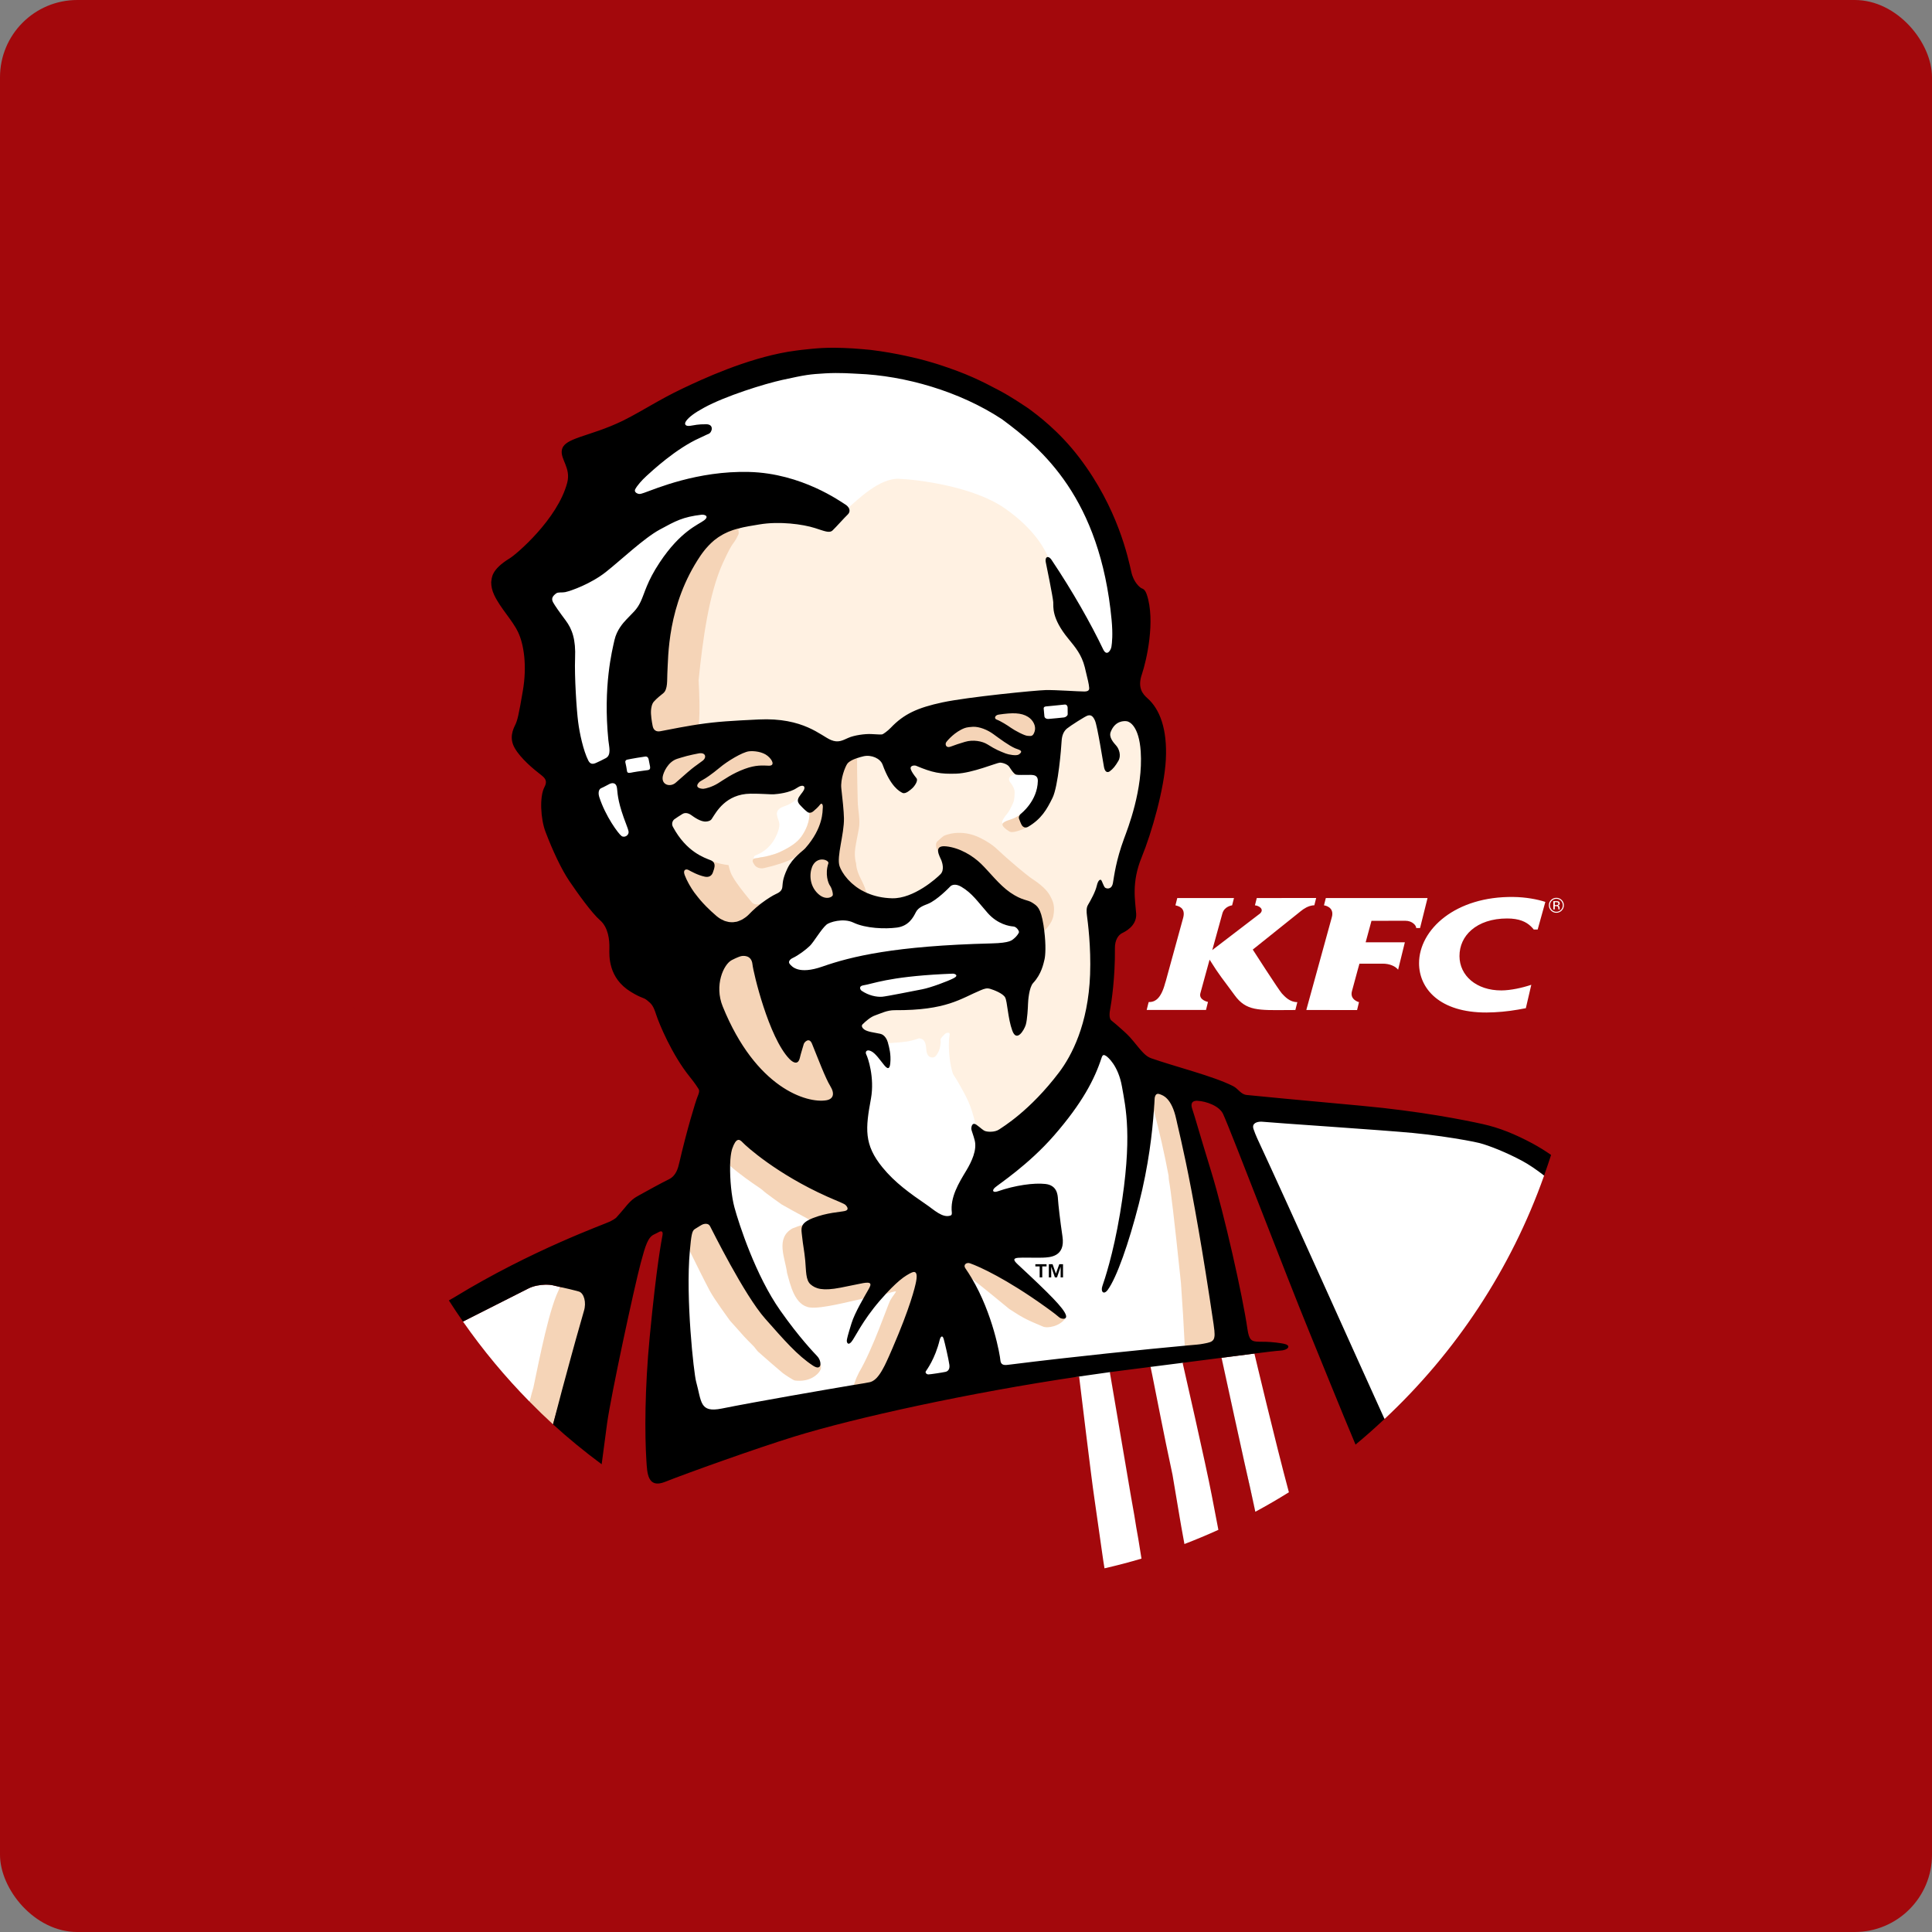 <svg width="100" height="100" viewBox="0 0 100 100" fill="none" xmlns="http://www.w3.org/2000/svg">
<rect x="0" y="0" width="100" height="100" fill="#808080" stroke="none"/>
<rect width="100" height="100" rx="4" fill="#A3080C"/>
<g clip-path="url(#clip0_11777_491)">
<path d="M50.001 18.525C49.238 18.525 47.75 18.605 47.689 18.608C47.977 18.685 25.425 30.256 25.425 30.134C25.418 30.173 25.407 30.206 25.387 30.232C20.916 35.7 18.262 42.648 18.262 50.263C18.262 56.539 20.091 62.385 23.235 67.311C23.256 67.299 31.241 75.033 31.143 75.79C36.417 79.691 42.937 82 50 82C52.467 82 54.863 81.709 57.169 81.177C57.127 80.929 57.089 80.68 57.055 80.43L56.638 77.504C56.513 76.704 55.857 71.264 55.857 71.264L55.855 71.248L56.553 70.98C56.553 70.98 57.47 71.018 57.447 71.021C57.447 71.021 58.377 76.492 58.539 77.441L58.714 78.446C58.781 78.85 58.838 79.252 58.922 79.668C58.98 80.013 59.032 80.345 59.083 80.674C59.836 80.448 60.577 80.198 61.304 79.92C61.194 79.298 61.073 78.657 61.063 78.562L60.688 76.336C60.194 74.04 59.878 72.337 59.647 71.204C59.614 71.041 59.552 70.752 59.552 70.752L60.268 70.465L61.213 70.539C61.213 70.539 62.419 75.814 62.72 77.409L63.063 79.185C63.71 78.892 64.35 78.583 64.972 78.249L64.773 77.338C64.752 77.249 64.729 77.143 64.702 77.025C64.297 75.244 63.222 70.28 63.222 70.28L64.084 69.941L64.927 70.06H64.93C64.93 70.06 66.012 74.636 66.714 77.24C67.92 76.492 69.075 75.671 70.163 74.772C70.163 74.772 80.214 59.728 80.286 59.777C81.228 56.774 81.738 53.578 81.738 50.263C81.738 32.735 67.528 18.525 50.001 18.525Z" fill="#A3080C"/>
<path d="M57.952 34.325C57.952 34.325 53.988 26.85 52.371 25.728C50.756 24.606 48.094 23.905 46.248 24.139C43.912 24.433 38.568 27.262 38.212 27.355C38.215 27.382 36.221 29.842 35.701 32.374C35.585 32.937 33.533 41.91 33.533 41.91L37.435 53.181L51.337 59.813L56.435 54.264C56.435 54.264 57.085 48.774 58.458 44.656C59.831 40.538 59.397 38.298 59.397 38.298L57.952 34.325Z" fill="#FFF1E2"/>
<path d="M40.925 41.587C40.704 41.713 40.541 41.742 40.439 41.797C40.337 41.852 40.176 41.972 40.216 42.186C40.258 42.401 40.317 42.471 40.338 42.636C40.357 42.8 40.278 43.098 40.088 43.436C39.9 43.774 39.599 44.019 39.429 44.118C39.261 44.218 39.158 44.245 39.063 44.295C39.041 44.305 39.022 44.357 39.002 44.461L39 44.463C39.014 44.452 39.029 44.444 39.044 44.438C39.081 44.422 39.157 44.42 39.224 44.407C39.29 44.395 39.338 44.38 39.362 44.377C39.388 44.374 39.54 44.352 39.566 44.346C39.591 44.342 40.052 44.245 40.338 44.114C40.622 43.981 41.121 43.741 41.407 43.395C41.617 43.142 41.87 42.682 41.895 42.225C41.9 42.13 41.899 42.072 41.899 42.072C41.899 42.072 41.9 42.072 41.9 42.07C41.904 42.07 41.906 42.069 41.91 42.069C41.865 42.068 41.822 42.053 41.788 42.024C41.711 41.965 41.649 41.92 41.415 41.67C41.264 41.508 41.274 41.39 41.356 41.254C41.354 41.257 41.35 41.26 41.348 41.263C41.279 41.328 41.143 41.462 40.925 41.587ZM52.581 40.093C52.581 40.093 52.452 40.104 52.408 40.124C52.373 40.138 52.306 40.163 52.261 40.224C52.215 40.286 52.205 40.394 52.3 40.51C52.396 40.625 52.529 40.841 52.518 41.026C52.511 41.107 52.523 41.373 52.437 41.564C52.341 41.781 52.229 41.995 52.153 42.091C52.108 42.148 51.904 42.374 51.874 42.534C51.866 42.568 51.874 42.605 51.89 42.64C51.89 42.64 51.893 42.638 51.893 42.641C51.892 42.642 51.893 42.644 51.892 42.646C51.895 42.633 51.902 42.62 51.911 42.61C51.961 42.552 52.065 42.495 52.246 42.439C52.486 42.363 52.656 42.273 52.789 42.172C52.773 42.19 52.768 42.212 52.758 42.233C52.772 42.2 52.788 42.167 52.817 42.142C52.888 42.08 53.829 41.449 53.853 40.429C53.862 40.047 53.365 39.996 53.159 39.989C53.005 39.983 52.715 40.124 52.593 40.094C52.591 40.093 52.588 40.09 52.583 40.089C52.585 40.089 52.585 40.09 52.585 40.09C52.585 40.092 52.581 40.092 52.581 40.093ZM42.564 47.13C42.564 47.13 46.303 48.286 48.091 46.209C49.879 44.132 52.967 47.311 53.166 48.25C53.365 49.189 48.524 51.79 47.061 51.844C45.598 51.898 39.801 51.122 39.801 50.526C39.801 49.93 42.564 47.13 42.564 47.13ZM57.907 32.275C57.312 25.97 54.411 22.81 52.326 21.276C50.135 19.832 44.922 18.56 42.465 18.675C39.566 18.811 32.871 21.973 32.612 22.206C32.366 22.431 27.876 29.939 28.431 31.28C28.987 32.621 29.773 38.955 30.03 39.464C30.108 39.616 31.388 43.742 32.233 43.59C33.085 43.437 33.879 39.674 33.841 39.382C33.732 38.551 32.225 34.808 32.342 34.28C32.46 33.754 36.487 27.448 36.776 27.227C36.979 27.072 43.887 26.213 43.927 26.28C43.926 26.278 43.926 26.276 43.923 26.274L43.922 26.273C44.405 25.852 45.525 24.742 46.526 24.782C47.525 24.823 50.384 25.181 51.999 26.304C53.616 27.426 54.115 28.524 54.252 28.832C54.252 28.832 54.249 28.833 54.248 28.833C54.303 28.841 56.552 33.955 57.211 33.973C57.651 33.985 57.979 33.033 57.907 32.275ZM55.108 36.467C54.869 36.495 54.212 36.555 54.14 36.564C54.011 36.581 54.015 36.654 54.023 36.708C54.029 36.765 54.05 36.981 54.057 37.074C54.065 37.166 54.162 37.22 54.261 37.212C54.36 37.205 54.988 37.148 55.081 37.134C55.173 37.119 55.263 37.041 55.262 36.968C55.26 36.893 55.261 36.697 55.26 36.618C55.258 36.538 55.199 36.457 55.108 36.467ZM29.005 66.619C29.13 66.646 29.263 66.676 29.391 66.706C29.105 66.639 28.793 66.571 28.614 66.527C28.525 66.505 28.386 66.492 28.225 66.495C27.956 66.501 27.625 66.554 27.357 66.689C27.018 66.857 24.866 67.948 23.964 68.404C24.994 69.881 26.148 71.269 27.412 72.552C27.491 72.227 28.901 70.747 29.1 69.879C29.372 68.69 28.695 67.121 29.005 66.619ZM64.927 70.061L63.226 70.28C63.226 70.28 64.45 75.929 64.777 77.338L64.974 78.249C65.566 77.93 66.145 77.594 66.713 77.24C66.01 74.636 64.928 70.061 64.928 70.061H64.927Z" fill="white"/>
<path d="M74.782 47.46C73.923 48.109 73.448 48.986 73.45 49.863C73.454 51.163 74.506 52.415 76.942 52.407C77.486 52.402 78.029 52.353 78.565 52.259C78.703 52.237 78.84 52.212 78.977 52.184L79.26 50.973C78.788 51.131 78.191 51.262 77.713 51.264C76.416 51.268 75.546 50.498 75.543 49.489C75.541 48.952 75.762 48.479 76.162 48.134C76.59 47.764 77.221 47.54 78.01 47.54C78.635 47.54 79 47.713 79.25 47.959C79.3 48.008 79.346 48.058 79.386 48.111H79.59L79.987 46.683C79.577 46.548 78.97 46.434 78.329 46.427C76.837 46.407 75.625 46.823 74.782 47.46ZM72.75 47.659C72.925 47.659 73.071 47.722 73.168 47.806C73.252 47.877 73.302 47.961 73.302 48.034H73.502L73.889 46.483H68.624L68.547 46.786L68.529 46.86C68.529 46.86 69.105 46.925 68.928 47.501L67.614 52.276L69.85 52.281H70.242L70.341 51.871C70.341 51.871 69.85 51.752 69.978 51.298C69.984 51.27 70.169 50.59 70.28 50.183C70.329 50.007 70.365 49.88 70.365 49.88L71.568 49.879C71.765 49.879 71.916 49.916 72.032 49.961C72.273 50.053 72.366 50.193 72.366 50.193L72.715 48.774H70.686L70.906 47.963L70.988 47.661L72.75 47.659ZM66.352 51.424C66.196 51.257 64.843 49.15 64.843 49.15L67.236 47.235L67.315 47.171C67.406 47.094 67.506 47.028 67.611 46.972C67.865 46.842 68.029 46.86 68.029 46.86L68.125 46.479L65.05 46.483L64.974 46.786L64.955 46.86C65.164 46.875 65.456 47.062 65.218 47.284C65.186 47.311 62.746 49.176 62.746 49.176L62.765 49.11L63.273 47.272C63.38 46.905 63.774 46.86 63.774 46.86L63.871 46.482L60.935 46.483L60.859 46.786L60.84 46.86C60.98 46.897 61.381 46.974 61.242 47.501C60.262 51.042 60.374 50.692 60.308 50.885C60.089 51.724 59.76 51.84 59.562 51.861C59.519 51.865 59.482 51.865 59.455 51.867L59.414 52.025L59.352 52.276H62.422L62.525 51.86C62.525 51.86 62.038 51.764 62.131 51.412C62.223 51.072 62.316 50.732 62.41 50.392C62.515 50.008 62.608 49.672 62.608 49.672C63.141 50.526 63.264 50.631 63.906 51.513C64.498 52.329 65.13 52.291 66.656 52.28C66.78 52.279 66.909 52.278 67.048 52.278L67.15 51.87C66.763 51.873 66.507 51.59 66.352 51.424ZM80.831 46.583C80.796 46.547 80.753 46.518 80.705 46.499C80.658 46.479 80.607 46.47 80.556 46.471C80.45 46.471 80.359 46.508 80.283 46.583C80.246 46.618 80.218 46.661 80.198 46.708C80.179 46.755 80.169 46.806 80.17 46.857C80.17 46.965 80.208 47.056 80.283 47.132C80.357 47.207 80.45 47.246 80.556 47.246C80.665 47.246 80.755 47.207 80.831 47.132C80.907 47.056 80.945 46.964 80.945 46.857C80.946 46.806 80.937 46.755 80.917 46.708C80.897 46.661 80.868 46.618 80.831 46.583ZM80.794 47.094C80.763 47.126 80.726 47.151 80.686 47.169C80.645 47.186 80.601 47.194 80.556 47.193C80.464 47.193 80.386 47.16 80.322 47.094C80.29 47.063 80.265 47.026 80.248 46.986C80.232 46.945 80.223 46.901 80.224 46.857C80.224 46.765 80.257 46.686 80.322 46.621C80.352 46.589 80.388 46.564 80.429 46.547C80.469 46.53 80.513 46.522 80.556 46.522C80.601 46.522 80.645 46.53 80.685 46.547C80.726 46.564 80.763 46.589 80.794 46.621C80.858 46.686 80.89 46.765 80.89 46.857C80.89 46.95 80.858 47.029 80.794 47.094Z" fill="white"/>
<path d="M80.732 46.765C80.732 46.712 80.709 46.676 80.667 46.657C80.629 46.647 80.59 46.642 80.55 46.643H80.401V47.069H80.475V46.901H80.534C80.575 46.901 80.602 46.906 80.619 46.915C80.645 46.931 80.659 46.963 80.658 47.013V47.045L80.661 47.06V47.065C80.661 47.065 80.661 47.067 80.663 47.069H80.732L80.731 47.063C80.727 47.06 80.727 47.053 80.725 47.041V46.978C80.725 46.957 80.717 46.933 80.702 46.911C80.688 46.889 80.661 46.875 80.629 46.87C80.651 46.868 80.672 46.861 80.69 46.85C80.704 46.84 80.715 46.828 80.722 46.813C80.73 46.798 80.733 46.782 80.732 46.765ZM80.614 46.84C80.592 46.847 80.568 46.849 80.545 46.848H80.476V46.695H80.539C80.581 46.694 80.612 46.699 80.632 46.71C80.65 46.72 80.66 46.742 80.66 46.773C80.66 46.788 80.656 46.802 80.648 46.814C80.639 46.826 80.628 46.835 80.614 46.84ZM76.519 58.527C72.473 57.299 64.165 57.588 64.165 57.588L70.956 73.59C70.956 73.59 71.585 73.275 71.664 73.447C75.348 70.003 78.208 65.696 79.924 60.845C79.788 60.741 80.565 59.756 76.519 58.527Z" fill="white"/>
<path d="M62.722 77.409C62.419 75.814 61.212 70.539 61.212 70.539C61.212 70.539 62.814 70.118 63.19 69.201C63.565 68.284 62.715 66.872 62.675 66.316C62.502 64.654 61.849 57.85 60.779 56.441C60.156 55.62 57.29 54.002 57.067 54.012C56.038 54.057 53.979 58.541 52.258 58.947C51.111 59.218 50.301 58.102 50.487 58.186C50.484 58.184 50.48 58.182 50.478 58.18C50.478 58.18 50.48 58.052 50.288 57.449C50.096 56.844 49.694 56.21 49.62 56.066C49.548 55.922 49.33 55.609 49.322 55.573C49.316 55.538 49.237 55.336 49.181 54.969C49.074 54.26 49.123 53.784 49.127 53.741C49.129 53.698 49.149 53.569 49.155 53.543C49.159 53.516 49.149 53.47 49.116 53.462C49.082 53.456 48.99 53.434 48.895 53.532C48.695 53.733 48.686 53.771 48.682 53.805C48.675 53.837 48.696 53.898 48.69 53.968C48.668 54.191 48.629 54.362 48.529 54.525C48.43 54.689 48.365 54.746 48.224 54.732C48.081 54.719 47.962 54.606 47.944 54.312C47.926 54.018 47.868 53.917 47.809 53.848C47.75 53.775 47.616 53.742 47.571 53.745C47.526 53.745 47.488 53.785 47.178 53.861C46.87 53.939 46.382 53.966 46.31 53.969C46.237 53.973 45.968 54 45.967 54.001C46.023 54.211 44.84 53.888 44.641 54.047C44.235 54.373 44.045 56.484 43.846 57.578L43.846 57.582L37.182 58.256L34.852 63.674C34.852 63.674 35.556 74.403 35.556 74.565C35.556 74.728 50.294 71.368 50.294 71.368L55.854 71.248C55.854 71.248 55.856 71.252 55.857 71.263C55.896 71.583 56.513 76.703 56.638 77.505L57.055 80.429C57.089 80.677 57.127 80.929 57.169 81.176C57.814 81.027 58.453 80.862 59.083 80.673C59.032 80.344 58.979 80.011 58.921 79.667C58.839 79.251 58.781 78.85 58.714 78.445L58.538 77.44C58.377 76.492 57.445 71.022 57.445 71.022L58.422 70.405L59.553 70.751C59.583 70.89 59.613 71.04 59.647 71.203C59.879 72.338 60.195 74.04 60.689 76.334L61.064 78.561C61.074 78.656 61.195 79.297 61.306 79.919C61.899 79.691 62.485 79.446 63.063 79.184L62.722 77.409Z" fill="white"/>
<path d="M51.676 36.764C50.448 36.944 48.66 37.947 48.741 38.678C48.791 39.131 51.352 39.201 52.507 39.283C53.661 39.365 53.851 38.256 53.789 37.653C53.727 37.05 52.968 36.574 51.676 36.764ZM60.057 56.455C59.448 56.391 59.731 57.38 59.724 57.48V57.482C60.018 58.597 60.273 59.722 60.486 60.856C60.489 60.959 60.496 61.05 60.509 61.124C60.597 61.581 60.777 63.061 61.125 66.402C61.205 67.516 61.276 68.676 61.322 69.653C61.354 69.651 63.407 69.77 63.407 69.77C63.407 69.77 63.325 66.898 62.689 63.295C62.052 59.692 61.097 56.563 60.057 56.455ZM54.522 47.406C54.615 46.898 54.509 46.647 54.342 46.35C54.178 46.053 53.862 45.776 53.453 45.508C53.058 45.244 52.163 44.456 52.077 44.381C51.992 44.308 51.575 43.913 51.478 43.835C51.377 43.758 51.183 43.596 50.755 43.379C49.718 42.856 48.885 43.247 48.852 43.265C48.821 43.283 48.667 43.407 48.519 43.547C48.374 43.685 48.483 43.951 48.539 44.048C48.539 44.048 54.04 48.081 54.051 48.175L54.056 48.178C54.056 48.178 54.446 47.822 54.522 47.406ZM52.246 42.439C52.065 42.495 51.961 42.553 51.91 42.61C51.9 42.622 51.897 42.634 51.892 42.646C51.888 42.656 51.888 42.666 51.888 42.675V42.697C51.89 42.707 51.894 42.715 51.896 42.724C51.901 42.734 51.906 42.744 51.912 42.754C51.916 42.761 51.92 42.768 51.925 42.775C51.933 42.788 51.945 42.799 51.956 42.812C51.961 42.818 51.966 42.823 51.972 42.829C51.991 42.848 52.011 42.866 52.031 42.883C52.051 42.9 52.071 42.915 52.09 42.932C52.095 42.934 52.096 42.936 52.101 42.939C52.125 42.956 52.149 42.972 52.173 42.989C52.174 42.99 52.175 42.99 52.176 42.991C52.203 43.008 52.229 43.025 52.254 43.041C52.281 43.057 52.32 43.066 52.366 43.067C52.419 43.068 52.471 43.063 52.523 43.053C52.716 43.014 52.963 42.917 53.172 42.817C53.172 42.818 53.17 42.817 53.167 42.818C53.155 42.822 52.773 42.191 52.788 42.172C52.656 42.273 52.487 42.364 52.246 42.439ZM44.859 46.212C44.874 46.218 44.887 46.227 44.903 46.233C44.901 46.231 44.9 46.23 44.899 46.228C44.82 46.147 44.814 46.129 44.787 46.018C44.757 45.903 44.682 45.762 44.651 45.682C44.617 45.602 44.465 45.329 44.407 45.153C44.349 44.976 44.323 44.868 44.311 44.69C44.266 44.557 44.232 44.291 44.252 44.05C44.27 43.837 44.317 43.592 44.452 42.903C44.543 42.45 44.4 41.929 44.395 41.447C44.391 41.074 44.354 40.16 44.364 39.239V39.236C44.3 39.258 36.107 37.5 36.165 37.492C36.166 37.492 36.168 37.49 36.17 37.49C36.235 36.812 36.196 35.9 36.159 35.208C36.371 33.129 36.691 30.723 37.425 29.119C37.993 27.885 37.917 28.291 38.197 27.71C38.213 27.679 38.233 27.642 38.237 27.599C38.24 27.57 38.216 27.407 38.211 27.355V27.353C38.194 27.358 36.198 26.799 33.713 32.501C32.673 34.89 34.057 40.864 34.057 40.864L36.22 41.582L37.629 40.816L40.961 40.132L42.322 40.796C42.322 40.796 41.903 42.071 41.9 42.071C41.9 42.072 41.899 42.072 41.899 42.072C41.899 42.072 41.9 42.131 41.893 42.225C41.869 42.683 41.616 43.143 41.405 43.397C41.121 43.741 40.622 43.982 40.338 44.114C40.052 44.245 39.591 44.343 39.564 44.347C39.54 44.353 39.386 44.374 39.362 44.378C39.337 44.38 39.29 44.395 39.224 44.408C39.156 44.42 39.081 44.422 39.044 44.438C39.027 44.443 39.012 44.452 38.999 44.464C38.978 44.481 38.964 44.505 38.96 44.531C38.956 44.551 38.956 44.571 38.959 44.591C38.973 44.658 39.046 44.753 39.055 44.77C39.086 44.828 39.263 44.996 39.552 44.931C39.849 44.865 40.143 44.784 40.432 44.688C40.689 44.604 41.028 44.457 41.08 44.412C41.133 44.368 41.274 44.261 41.296 44.248C41.296 44.247 41.297 44.247 41.297 44.247C41.326 44.221 41.354 44.196 41.382 44.172C41.393 44.162 41.405 44.149 41.417 44.14L41.425 44.134C41.469 44.67 40.826 46.282 40.826 46.282C40.826 46.282 39.325 46.816 39.42 46.745C39.42 46.745 39.419 46.745 39.419 46.746C39.297 46.806 39.117 46.871 38.936 46.729C38.936 46.729 38.759 46.522 38.543 46.249C38.404 46.075 38.27 45.897 38.141 45.716C38.067 45.613 37.998 45.506 37.936 45.396C37.843 45.237 37.805 45.135 37.789 45.071C37.787 45.066 37.784 45.061 37.784 45.057C37.744 44.951 37.711 44.779 37.711 44.779C37.44 44.745 37.155 44.684 36.892 44.588C36.894 44.589 36.894 44.591 36.896 44.593C36.918 44.613 35.038 45.023 35.038 45.023L36.983 52.947C36.983 52.947 40.614 58.654 42.889 57.553C43.228 57.388 43.819 56.232 43.576 55.837C43.326 55.432 39.476 49.046 39.476 49.046C39.476 49.046 44.807 46.189 44.859 46.212ZM52.238 67.751C52.949 68.223 53.197 68.334 53.974 68.659C54.221 68.775 54.874 68.643 55.153 68.225C55.148 68.227 55.143 68.233 55.139 68.236C55.137 68.237 55.137 68.237 55.135 68.237C55.117 68.248 51.264 65.225 50.761 65.046C50.583 64.983 49.599 65.344 49.725 65.526C49.839 65.689 50.315 66.185 50.326 66.204C50.997 66.727 51.842 67.424 52.238 67.751ZM44.045 62.175L37.602 58.486C37.602 58.486 37.79 60.314 37.789 60.343L37.791 60.345C38.261 60.765 38.997 61.269 39.113 61.348C39.156 61.377 39.456 61.575 39.52 61.646C39.599 61.732 40.394 62.297 40.455 62.34C40.513 62.379 41.371 62.853 41.891 63.13C41.91 63.119 41.529 63.431 41.535 63.421C41.352 63.433 41.22 63.517 41.018 63.582C40.115 64.089 40.651 65.145 40.736 65.88C40.909 66.5 41.127 67.576 41.93 67.676C42.542 67.749 43.942 67.367 44.682 67.215C44.787 67.03 45.86 66.963 45.847 66.978C46.036 66.921 46.29 66.832 46.367 66.846C46.413 66.854 46.2 67.082 46.075 67.313C45.951 67.547 45.181 69.821 44.464 71.033C44.223 71.529 44.337 71.324 44.19 71.685V71.686L45.644 72.018L47.991 66.058L44.045 62.175ZM36.736 66.809C36.986 67.273 37.707 68.246 37.742 68.301C37.777 68.356 37.932 68.523 38.115 68.727C38.299 68.931 38.456 69.109 38.5 69.161C38.544 69.212 38.888 69.568 38.976 69.65C39.065 69.731 39.167 69.897 39.242 69.966C39.496 70.194 40.432 71.008 40.522 71.075C40.613 71.144 41.059 71.443 41.14 71.454C41.944 71.556 42.338 71.116 42.42 70.985C42.502 70.858 42.518 70.803 42.467 70.612C42.466 70.625 39.363 68.294 37.304 63.81C37.224 63.636 36.51 62.772 35.855 63.295C35.316 63.725 35.706 64.756 35.706 64.756V64.762C35.91 65.184 36.522 66.413 36.736 66.809ZM30.644 67.251C30.851 66.474 29.129 66.647 29.005 66.619C28.468 67.488 27.899 70.439 27.608 71.821C27.558 71.977 27.491 72.227 27.411 72.55C27.805 72.952 28.21 73.344 28.625 73.724C28.925 72.558 30.589 67.457 30.644 67.251Z" fill="#F5D4B7"/>
<path d="M80.661 47.059C80.661 47.061 80.662 47.063 80.662 47.064C80.662 47.064 80.662 47.065 80.663 47.067C80.662 47.066 80.662 47.064 80.662 47.064C80.661 47.062 80.661 47.061 80.661 47.059Z" fill="#A3080C"/>
<path d="M76.748 58.182C75.788 57.97 73.514 57.513 70.448 57.232C67.385 56.953 64.877 56.714 64.532 56.676C64.217 56.645 64.103 56.356 63.816 56.212C62.778 55.691 60.815 55.208 59.585 54.775C59.281 54.669 59.081 54.4 58.66 53.888C58.405 53.576 58.232 53.434 58.014 53.237C57.854 53.093 57.69 52.953 57.522 52.818C57.447 52.757 57.395 52.585 57.46 52.249C57.524 51.912 57.725 50.599 57.708 49.07C57.704 48.659 57.885 48.396 58.077 48.3C58.181 48.248 58.853 47.949 58.808 47.287C58.761 46.618 58.554 45.684 59.093 44.37C59.614 43.096 60.264 40.823 60.343 39.323C60.427 37.73 60.026 36.703 59.398 36.146C59.153 35.931 58.864 35.606 59.1 34.913C59.352 34.167 59.81 32.129 59.36 30.781C59.259 30.482 59.145 30.48 59.076 30.443C59.007 30.408 58.681 30.158 58.558 29.608C58.393 28.883 57.863 26.305 55.864 23.685C54.805 22.294 53.674 21.467 53.222 21.134C52.913 20.932 52.369 20.554 51.719 20.208C50.789 19.716 50.051 19.341 48.566 18.861C48.275 18.77 47.982 18.685 47.688 18.607H47.683C47.683 18.607 46.418 18.269 45.05 18.109C44.816 18.087 44.497 18.058 44.134 18.033C42.725 17.951 42.211 18.037 41.479 18.111C41.401 18.118 41.321 18.13 41.242 18.141C41.096 18.16 40.945 18.183 40.787 18.208C38.611 18.58 36.398 19.601 35.321 20.114C34.713 20.403 34.175 20.703 33.681 20.985C33.667 20.994 33.649 21.004 33.64 21.009C33.468 21.111 33.294 21.21 33.119 21.305C32.814 21.477 32.523 21.637 32.242 21.775C31.37 22.199 30.604 22.416 30.043 22.61C29.941 22.648 29.856 22.681 29.79 22.703C29.386 22.861 29.129 23.023 29.081 23.291C28.995 23.773 29.561 24.219 29.359 24.986C28.861 26.874 26.731 28.685 26.39 28.894C25.4 29.498 25.462 29.918 25.424 30.133C25.424 30.333 25.465 30.555 25.578 30.795C25.908 31.493 26.518 32.092 26.817 32.723C27.116 33.355 27.286 34.462 27.062 35.757C26.849 37.008 26.782 37.286 26.671 37.515C26.56 37.746 26.337 38.193 26.645 38.725C26.953 39.259 27.604 39.804 28.013 40.117C28.23 40.285 28.342 40.437 28.181 40.739C27.916 41.234 27.984 42.401 28.235 43.054C28.614 44.05 29.06 44.999 29.473 45.609C29.887 46.219 30.625 47.256 31.059 47.632C31.491 48.01 31.551 48.664 31.542 49.071C31.533 49.475 31.476 50.621 32.654 51.338C33.235 51.695 33.287 51.605 33.499 51.78C33.712 51.952 33.812 52.041 33.959 52.505C34.107 52.967 34.776 54.588 35.698 55.73C35.967 56.061 36.116 56.296 36.148 56.35C36.181 56.404 36.231 56.465 36.114 56.738C35.998 57.011 35.533 58.567 35.162 60.175C35.094 60.47 34.994 60.857 34.624 61.039C34.254 61.218 33.426 61.675 33.125 61.842C32.822 62.009 32.672 62.099 32.323 62.533C32.168 62.726 32.055 62.839 31.957 62.956C31.901 63.025 31.876 63.068 31.581 63.222C31.326 63.354 27.537 64.688 23.519 67.146C23.425 67.202 23.33 67.257 23.234 67.31C23.47 67.68 23.713 68.044 23.964 68.403C24.866 67.947 27.018 66.856 27.356 66.688C27.623 66.553 27.955 66.501 28.224 66.494C28.385 66.491 28.524 66.505 28.612 66.526C28.793 66.571 29.103 66.639 29.391 66.705C29.418 66.711 29.445 66.717 29.472 66.723C29.49 66.727 29.507 66.731 29.526 66.737C29.645 66.766 29.755 66.792 29.844 66.816C29.849 66.818 29.853 66.818 29.858 66.82C29.901 66.832 29.94 66.843 29.97 66.852C30.226 66.936 30.362 67.416 30.224 67.853C30.081 68.344 29.942 68.836 29.805 69.329C29.732 69.592 29.652 69.882 29.568 70.189C29.244 71.365 28.929 72.543 28.624 73.724C29.426 74.455 30.268 75.143 31.142 75.79C31.24 75.032 31.343 74.244 31.423 73.671C31.632 72.174 32.827 66.631 33.164 65.371C33.41 64.454 33.538 64.036 33.86 63.892C33.957 63.85 34.067 63.785 34.131 63.754C34.195 63.724 34.334 63.691 34.291 63.934C34.242 64.222 33.993 65.398 33.627 69.215C33.373 71.863 33.367 74.208 33.458 75.618C33.498 76.219 33.508 77.068 34.427 76.699C35.5 76.27 39.16 74.958 41.116 74.356C44.264 73.385 50.166 72.087 55.853 71.248L57.444 71.022C57.444 71.022 58.375 76.493 58.535 77.441L58.712 78.445L58.537 77.441C58.375 76.493 57.445 71.022 57.445 71.022C57.668 70.991 57.892 70.963 58.113 70.935C58.622 70.87 59.101 70.81 59.55 70.751L61.212 70.539C61.989 70.439 62.656 70.354 63.221 70.28C63.221 70.28 64.295 75.244 64.698 77.027C64.727 77.144 64.751 77.25 64.771 77.338L64.97 78.249H64.973L64.775 77.338C64.447 75.928 63.224 70.281 63.224 70.281L64.925 70.061C65.428 69.997 66.069 69.917 66.26 69.908C66.66 69.891 66.834 69.665 66.529 69.573C66.309 69.509 65.8 69.458 65.542 69.452L65.159 69.447C64.765 69.44 64.653 69.362 64.566 68.782C64.321 67.08 63.373 62.862 62.692 60.639C62.033 58.493 61.871 57.875 61.712 57.403C61.573 56.996 61.842 56.971 61.971 56.977C62.451 57 63.116 57.249 63.307 57.66C63.729 58.575 66.616 66.135 67.775 68.954C68.506 70.73 69.358 72.868 70.162 74.772C70.678 74.348 71.175 73.902 71.662 73.446C70.164 70.154 66.831 62.696 65.073 58.921C65.001 58.762 64.937 58.6 64.881 58.436C64.868 58.398 64.86 58.359 64.86 58.32C64.862 58.079 65.18 58.046 65.338 58.061C65.958 58.123 71.595 58.495 73.135 58.642C74.15 58.738 75.163 58.893 75.84 59.014C75.997 59.043 76.135 59.069 76.252 59.092C76.36 59.112 76.468 59.136 76.575 59.163C77.077 59.294 77.963 59.644 78.783 60.084C79.122 60.265 79.508 60.528 79.922 60.846C80.048 60.492 80.169 60.136 80.284 59.779C79.977 59.565 79.659 59.369 79.331 59.19C78.395 58.691 77.605 58.373 76.748 58.182ZM30.848 39.489C30.695 39.555 30.556 39.572 30.45 39.364C30.193 38.855 29.998 37.95 29.924 37.362C29.847 36.775 29.729 35.021 29.766 34.063C29.807 33.104 29.62 32.568 29.277 32.11C28.934 31.652 28.713 31.334 28.629 31.179C28.523 30.987 28.594 30.855 28.796 30.708C28.895 30.64 29.096 30.681 29.251 30.649C29.558 30.587 30.585 30.215 31.349 29.615C32.112 29.015 33.328 27.855 34.153 27.409C34.976 26.962 35.341 26.759 36.303 26.643C36.474 26.623 36.73 26.715 36.441 26.935C36.152 27.155 35.226 27.483 34.145 29.113C33.482 30.111 33.374 30.687 33.164 31.134C32.953 31.582 32.751 31.708 32.417 32.07C32.255 32.243 31.923 32.606 31.804 33.133C31.688 33.659 31.208 35.516 31.49 38.323C31.523 38.65 31.658 39.085 31.351 39.243C31.162 39.341 31 39.424 30.848 39.489ZM32.171 43.272C32.008 43.156 31.341 42.253 31.016 41.249C30.98 41.143 30.941 40.873 31.117 40.796C31.261 40.735 31.452 40.624 31.552 40.576C31.653 40.526 31.904 40.46 31.939 40.822C31.974 41.185 32.005 41.613 32.419 42.684C32.494 42.875 32.509 42.935 32.529 43.012C32.582 43.234 32.322 43.379 32.171 43.272ZM33.53 39.861C33.486 39.869 33.028 39.924 32.781 39.97C32.628 39.998 32.47 40.056 32.453 39.908C32.432 39.757 32.403 39.607 32.368 39.459C32.355 39.397 32.385 39.338 32.459 39.32C32.641 39.278 33.344 39.16 33.411 39.157C33.479 39.156 33.548 39.179 33.577 39.319C33.604 39.461 33.638 39.611 33.646 39.672C33.654 39.735 33.672 39.84 33.53 39.861ZM33.78 37.569C33.737 37.355 33.678 36.988 33.697 36.76C33.704 36.67 33.731 36.443 33.84 36.32C33.994 36.145 34.199 35.986 34.332 35.879C34.574 35.681 34.523 35.169 34.541 34.875C34.594 34.021 34.519 31.325 36.268 28.746C36.336 28.648 36.404 28.558 36.472 28.472C36.492 28.447 36.513 28.423 36.533 28.398C36.584 28.339 36.634 28.282 36.686 28.229C36.766 28.145 36.85 28.065 36.939 27.99C36.948 27.983 36.956 27.974 36.964 27.967C37.035 27.91 37.106 27.858 37.177 27.809C37.203 27.792 37.228 27.776 37.254 27.761C37.302 27.729 37.352 27.7 37.401 27.672C37.429 27.657 37.456 27.641 37.485 27.627C37.539 27.599 37.594 27.573 37.649 27.549C37.67 27.54 37.69 27.53 37.711 27.521C37.781 27.491 37.854 27.465 37.926 27.44C37.957 27.429 37.987 27.42 38.018 27.411C38.066 27.396 38.115 27.381 38.163 27.368C38.179 27.363 38.195 27.358 38.211 27.354V27.355C38.568 27.261 38.933 27.207 39.302 27.145C40.343 26.968 41.557 27.133 42.181 27.332C42.678 27.489 42.929 27.61 43.095 27.453C43.262 27.297 43.697 26.804 43.881 26.629C43.906 26.605 43.926 26.578 43.94 26.551C43.946 26.542 43.949 26.532 43.953 26.523C43.959 26.506 43.965 26.487 43.968 26.469C43.969 26.459 43.971 26.448 43.971 26.437C43.971 26.419 43.969 26.402 43.966 26.383C43.964 26.374 43.964 26.364 43.96 26.355C43.953 26.328 43.941 26.303 43.926 26.281C43.886 26.213 43.822 26.153 43.742 26.105C43.539 25.986 41.507 24.495 38.767 24.428C36.09 24.361 33.917 25.308 33.34 25.507C33.224 25.546 33.164 25.567 33.095 25.567C33.028 25.569 32.794 25.49 32.88 25.321C32.975 25.14 33.213 24.863 33.46 24.638C33.719 24.404 34.986 23.212 36.237 22.66C36.468 22.558 36.525 22.516 36.673 22.459C36.862 22.387 36.974 21.96 36.556 21.959C36.127 21.956 35.956 22.004 35.73 22.039C35.503 22.077 35.378 21.975 35.521 21.781C35.663 21.587 35.943 21.372 36.448 21.098C37.544 20.5 39.55 19.871 40.498 19.663C41.734 19.393 41.885 19.375 42.706 19.325C43.473 19.28 44.087 19.335 44.378 19.346C46.836 19.44 49.667 20.253 51.859 21.697C53.943 23.23 56.943 25.785 57.537 32.091C57.608 32.848 57.558 33.277 57.529 33.466C57.503 33.656 57.288 34.004 57.099 33.608C56.478 32.305 55.516 30.6 54.431 28.983C54.367 28.887 54.302 28.841 54.248 28.834C54.228 28.83 54.207 28.832 54.188 28.841C54.184 28.844 54.18 28.849 54.175 28.852C54.163 28.861 54.153 28.872 54.146 28.884C54.141 28.894 54.136 28.904 54.133 28.914C54.129 28.928 54.125 28.943 54.123 28.958C54.121 28.971 54.119 28.984 54.119 28.998C54.119 29.03 54.121 29.066 54.13 29.104C54.157 29.219 54.503 30.929 54.516 31.167C54.531 31.404 54.414 31.988 55.3 33.063C55.662 33.505 55.983 33.882 56.148 34.533C56.31 35.182 56.366 35.46 56.367 35.529C56.369 35.597 56.447 35.79 56.134 35.792C55.822 35.793 54.633 35.706 54.124 35.718C53.615 35.73 50.1 36.075 48.792 36.353C47.484 36.631 46.78 36.961 46.109 37.666C45.947 37.836 45.721 37.994 45.67 38.009C45.621 38.022 45.45 38.019 45.117 37.996C44.785 37.974 44.209 38.056 43.907 38.192C43.603 38.328 43.386 38.455 43.019 38.306C42.495 38.094 41.597 37.126 39.264 37.24C37.859 37.309 37.14 37.347 36.165 37.491C36.108 37.5 36.05 37.509 35.991 37.518C35.954 37.524 35.916 37.53 35.878 37.536C35.857 37.539 35.836 37.542 35.814 37.546C35.417 37.611 34.969 37.694 34.416 37.803C34.339 37.817 34.264 37.833 34.184 37.847C33.969 37.891 33.82 37.794 33.78 37.569ZM55.264 36.967C55.264 37.041 55.173 37.118 55.08 37.134C54.989 37.148 54.361 37.206 54.261 37.213C54.163 37.22 54.066 37.166 54.058 37.073C54.05 36.982 54.029 36.765 54.024 36.708C54.014 36.655 54.011 36.58 54.139 36.564C54.214 36.555 54.868 36.496 55.11 36.467C55.2 36.457 55.259 36.538 55.261 36.617C55.261 36.697 55.261 36.893 55.264 36.967ZM52.327 37.672C52.133 37.535 51.792 37.32 51.585 37.245C51.443 37.193 51.492 37.015 51.696 36.987C52.403 36.883 52.856 36.883 53.208 37.103C53.465 37.263 53.636 37.572 53.557 37.844C53.465 38.157 53.342 38.09 53.189 38.087C53.035 38.084 52.519 37.809 52.327 37.672ZM52.736 39.051C52.612 39.135 52.205 39.06 52.057 39.002C51.754 38.883 51.539 38.801 51.117 38.533C50.842 38.359 50.363 38.272 49.944 38.399C49.668 38.482 49.446 38.552 49.203 38.646C48.959 38.739 48.909 38.517 48.973 38.422C49.036 38.328 49.421 37.876 49.933 37.684C50.04 37.643 50.259 37.621 50.367 37.618C50.696 37.609 51.105 37.77 51.414 37.996C51.726 38.223 52.222 38.594 52.548 38.733C52.7 38.799 53.031 38.847 52.736 39.051ZM42.568 50.029C41.335 50.461 40.989 50.028 40.879 49.899C40.77 49.77 40.904 49.645 41.035 49.584C41.329 49.447 41.721 49.15 41.92 48.956C42.119 48.763 42.506 48.09 42.786 47.853C42.919 47.74 43.635 47.497 44.174 47.754C44.815 48.059 45.813 48.091 46.425 48.011C47.038 47.929 47.271 47.481 47.404 47.217C47.536 46.95 47.861 46.853 48.032 46.783C48.502 46.59 49.124 45.946 49.188 45.88C49.252 45.812 49.446 45.717 49.754 45.897C50.316 46.227 50.601 46.664 51.122 47.256C51.644 47.848 52.26 47.941 52.441 47.953C52.622 47.964 52.735 48.173 52.743 48.231C52.753 48.289 52.602 48.489 52.49 48.574C52.377 48.658 52.315 48.807 51.316 48.831C46.308 48.955 44.055 49.509 42.568 50.029ZM49.361 50.632C49.064 50.786 48.18 51.119 47.74 51.204C47.299 51.288 45.898 51.572 45.662 51.591C45.367 51.614 44.955 51.526 44.597 51.281C44.525 51.231 44.427 51.039 44.688 51C45.173 50.928 45.955 50.565 48.801 50.419C49.107 50.404 49.251 50.397 49.324 50.396C49.397 50.394 49.66 50.478 49.361 50.632ZM42.767 56.951C41.773 57.115 39.127 56.339 37.407 52.093C36.963 51.001 37.45 49.914 37.877 49.694C38.13 49.566 38.267 49.514 38.353 49.492C38.447 49.468 38.897 49.41 38.948 49.916C38.989 50.326 39.784 53.691 40.854 54.804C41.118 55.08 41.326 55.063 41.394 54.778C41.453 54.517 41.568 54.173 41.602 54.042C41.625 53.947 41.883 53.662 42.03 54.026C42.344 54.798 42.724 55.808 42.974 56.213C43.218 56.608 43.139 56.889 42.767 56.951ZM42.964 45.849C43.057 45.979 43.115 46.215 43.108 46.319C43.098 46.439 42.688 46.657 42.261 46.178C41.834 45.698 41.917 45.034 42.094 44.752C42.376 44.303 42.929 44.527 42.876 44.687C42.691 45.242 42.868 45.719 42.964 45.849ZM39.792 39.632C39.472 39.622 39.129 39.583 38.546 39.798C37.894 40.039 37.474 40.354 37.171 40.54C36.859 40.734 36.529 40.818 36.418 40.826C36.309 40.835 35.908 40.783 36.184 40.493C36.257 40.413 36.433 40.354 36.7 40.159C36.89 40.019 37.032 39.919 37.249 39.736C37.635 39.407 38.423 38.93 38.767 38.888C39.019 38.858 39.465 38.906 39.73 39.123C40.005 39.349 40.111 39.642 39.792 39.632ZM34.302 40.198C34.336 39.989 34.564 39.438 35.046 39.278C35.111 39.259 35.35 39.181 35.551 39.129C35.756 39.078 35.963 39.032 36.171 38.994C36.52 38.933 36.593 39.198 36.374 39.371C36.23 39.485 36.001 39.634 35.798 39.799C35.489 40.051 35.193 40.331 34.964 40.522C34.685 40.754 34.233 40.627 34.302 40.198ZM35.938 46.197C35.937 46.197 35.936 46.196 35.936 46.195L35.931 46.188C35.844 46.065 35.763 45.939 35.689 45.809C35.673 45.781 35.657 45.751 35.641 45.723C35.566 45.584 35.495 45.443 35.44 45.295C35.332 45.008 35.513 44.966 35.633 45.029C35.754 45.093 36.106 45.298 36.482 45.377C36.711 45.425 36.848 45.315 36.902 45.149C36.91 45.124 36.92 45.094 36.931 45.061C36.938 45.046 36.943 45.031 36.948 45.014C36.951 45.005 36.954 44.995 36.957 44.984C36.962 44.966 36.967 44.949 36.97 44.93C36.974 44.921 36.975 44.911 36.976 44.901C36.981 44.882 36.983 44.863 36.985 44.844C36.986 44.834 36.986 44.825 36.987 44.815C36.987 44.796 36.985 44.777 36.983 44.757C36.982 44.749 36.981 44.74 36.979 44.732C36.974 44.711 36.966 44.691 36.957 44.672C36.953 44.666 36.951 44.66 36.948 44.655C36.934 44.631 36.916 44.61 36.896 44.592C36.864 44.564 36.828 44.542 36.788 44.527C36.461 44.395 35.532 44.102 34.835 42.806C34.797 42.743 34.783 42.669 34.795 42.597C34.806 42.525 34.842 42.459 34.897 42.411C34.965 42.357 35.208 42.202 35.324 42.131C35.442 42.059 35.601 42.067 35.767 42.181C35.926 42.295 36.272 42.547 36.55 42.523C36.808 42.498 36.833 42.392 36.879 42.325C37.061 42.06 37.554 41.096 38.845 41.081C39.378 41.074 39.877 41.123 40.055 41.112C40.232 41.1 40.862 41.044 41.233 40.791C41.598 40.54 41.754 40.721 41.543 40.995C41.512 41.036 41.483 41.073 41.456 41.109C41.446 41.122 41.438 41.133 41.429 41.146C41.402 41.181 41.377 41.217 41.354 41.255C41.273 41.391 41.263 41.509 41.413 41.67C41.649 41.921 41.71 41.966 41.787 42.025C41.821 42.053 41.864 42.068 41.909 42.069C41.928 42.069 41.95 42.065 41.972 42.059C41.981 42.056 41.99 42.056 42 42.052C42.038 42.035 42.074 42.013 42.105 41.986C42.24 41.867 42.33 41.796 42.448 41.644C42.535 41.532 42.609 41.645 42.587 41.821C42.57 41.957 42.631 42.834 41.676 43.911C41.645 43.947 41.572 44.007 41.482 44.084C41.46 44.102 41.438 44.12 41.416 44.139C41.405 44.15 41.393 44.161 41.381 44.171C41.351 44.197 41.322 44.225 41.291 44.254C41.266 44.276 41.241 44.303 41.216 44.328C41.191 44.353 41.166 44.377 41.14 44.405C41.125 44.421 41.109 44.441 41.093 44.459C41.061 44.496 41.028 44.532 40.996 44.572C40.986 44.586 40.977 44.6 40.968 44.613C40.931 44.659 40.897 44.708 40.864 44.758C40.823 44.823 40.786 44.891 40.753 44.961C40.487 45.528 40.522 45.715 40.493 45.922C40.467 46.127 40.308 46.208 40.129 46.291C40.021 46.34 39.735 46.506 39.418 46.746L39.42 46.744C39.325 46.816 39.228 46.895 39.132 46.977C39.114 46.993 39.096 47.009 39.079 47.026C38.983 47.11 38.889 47.199 38.801 47.292C38.746 47.351 38.687 47.405 38.624 47.455C38.603 47.471 38.584 47.484 38.564 47.498C38.523 47.529 38.48 47.557 38.435 47.583C38.413 47.596 38.39 47.608 38.366 47.618C38.323 47.64 38.28 47.658 38.235 47.673C38.212 47.681 38.189 47.691 38.166 47.697C38.154 47.7 38.143 47.705 38.133 47.708C38.105 47.714 38.077 47.715 38.05 47.719C38.016 47.725 37.982 47.732 37.947 47.734C37.909 47.736 37.87 47.734 37.83 47.732C37.797 47.728 37.763 47.728 37.73 47.724C37.69 47.718 37.65 47.706 37.61 47.695C37.577 47.686 37.543 47.679 37.509 47.667C37.472 47.653 37.434 47.632 37.397 47.613C37.36 47.596 37.326 47.582 37.291 47.56C37.287 47.557 37.284 47.556 37.281 47.555C37.213 47.512 37.148 47.465 37.087 47.414C36.898 47.252 36.715 47.082 36.54 46.905C36.535 46.899 36.53 46.894 36.525 46.888C36.429 46.791 36.337 46.691 36.248 46.587C36.24 46.578 36.028 46.323 35.938 46.197ZM47.417 66.334C47.358 66.639 47.109 67.668 46.195 69.784C46.133 69.927 46.073 70.064 46.015 70.197C46.001 70.228 45.986 70.258 45.973 70.29C45.95 70.34 45.926 70.392 45.904 70.44C45.902 70.444 45.901 70.448 45.899 70.452C45.866 70.526 45.832 70.595 45.798 70.663C45.798 70.663 45.796 70.665 45.796 70.668C45.792 70.676 45.787 70.685 45.782 70.694C45.77 70.718 45.757 70.741 45.745 70.764C45.728 70.794 45.713 70.827 45.695 70.856C45.695 70.86 45.694 70.861 45.693 70.862C45.689 70.869 45.685 70.875 45.681 70.882L45.642 70.951C45.64 70.955 45.637 70.958 45.635 70.963V70.965C45.623 70.982 45.613 70.999 45.603 71.015C45.6 71.021 45.597 71.027 45.594 71.032C45.592 71.034 45.59 71.036 45.587 71.04C45.574 71.062 45.559 71.084 45.544 71.108C45.541 71.111 45.538 71.114 45.536 71.117C45.52 71.141 45.503 71.165 45.487 71.187C45.486 71.187 45.483 71.192 45.481 71.193C45.467 71.212 45.452 71.231 45.438 71.249C45.433 71.254 45.431 71.257 45.428 71.259C45.411 71.282 45.394 71.299 45.378 71.318C45.376 71.318 45.373 71.321 45.372 71.324C45.363 71.333 45.352 71.342 45.343 71.352H45.342C45.337 71.358 45.332 71.363 45.325 71.368C45.322 71.371 45.318 71.373 45.314 71.378C45.297 71.394 45.28 71.41 45.263 71.421C45.261 71.423 45.26 71.424 45.257 71.426C45.241 71.438 45.225 71.449 45.208 71.459C45.204 71.462 45.2 71.465 45.196 71.467L45.188 71.472C45.184 71.475 45.181 71.476 45.178 71.476C45.166 71.484 45.153 71.491 45.141 71.499C45.141 71.499 45.139 71.499 45.137 71.5C45.121 71.509 45.103 71.514 45.084 71.521C45.08 71.523 45.076 71.525 45.071 71.527C45.051 71.532 45.033 71.538 45.012 71.543C44.822 71.584 44.619 71.613 44.5 71.633C44.483 71.635 44.361 71.656 44.351 71.659C44.302 71.666 44.248 71.674 44.191 71.684V71.683C42.819 71.914 39.086 72.557 37.355 72.907C36.206 73.136 36.319 72.558 36.031 71.513C35.91 71.075 35.483 67.192 35.705 64.754C35.779 63.945 35.815 63.708 35.96 63.619C36.105 63.529 36.327 63.385 36.394 63.366C36.459 63.349 36.657 63.296 36.749 63.463C36.84 63.628 38.516 67.028 39.611 68.26C40.584 69.358 41.267 70.154 42.086 70.689C42.141 70.725 42.187 70.747 42.229 70.761C42.233 70.763 42.239 70.766 42.243 70.767C42.263 70.773 42.28 70.776 42.297 70.778C42.313 70.78 42.329 70.779 42.343 70.778C42.347 70.777 42.351 70.777 42.355 70.776C42.38 70.771 42.403 70.758 42.421 70.74L42.428 70.732C42.444 70.712 42.455 70.688 42.46 70.663C42.461 70.658 42.461 70.654 42.461 70.649C42.484 70.523 42.424 70.331 42.303 70.201C42.123 70.006 41.374 69.236 40.387 67.832C39.111 66.022 38.247 63.349 38.014 62.492C37.862 61.932 37.777 61.048 37.791 60.343H37.789C37.79 60.312 37.791 60.285 37.793 60.255L37.796 60.187C37.799 60.077 37.807 59.966 37.82 59.856C37.824 59.83 37.827 59.807 37.83 59.782L37.849 59.662C37.853 59.64 37.858 59.619 37.863 59.599C37.874 59.545 37.886 59.495 37.902 59.451C38.101 58.884 38.266 58.944 38.442 59.135C38.618 59.326 40.202 60.764 42.813 61.934C43.368 62.182 43.699 62.296 43.774 62.378C43.849 62.457 43.968 62.625 43.731 62.681C43.497 62.736 42.8 62.761 42.071 63.049C42.029 63.066 41.989 63.084 41.954 63.099C41.699 63.214 41.579 63.329 41.525 63.452C41.514 63.476 41.506 63.501 41.5 63.527C41.496 63.544 41.492 63.564 41.49 63.582C41.486 63.61 41.485 63.638 41.486 63.666C41.486 63.685 41.485 63.704 41.487 63.723C41.489 63.759 41.493 63.795 41.497 63.834C41.506 63.898 41.515 63.964 41.521 64.037C41.56 64.433 41.628 64.715 41.679 65.244C41.728 65.775 41.697 66.255 41.956 66.48C42.214 66.701 42.567 66.832 43.508 66.649C44.401 66.475 44.698 66.399 44.804 66.396C44.908 66.393 45.159 66.351 45.005 66.643C44.991 66.671 44.972 66.706 44.949 66.747C44.743 67.113 44.245 67.939 44.075 68.49C43.886 69.096 43.848 69.264 43.832 69.368C43.817 69.472 43.889 69.673 44.074 69.448C44.259 69.223 44.625 68.384 45.544 67.317C45.657 67.187 45.771 67.059 45.887 66.933C45.888 66.933 45.889 66.931 45.891 66.928C45.974 66.839 46.052 66.758 46.126 66.683C46.146 66.662 46.166 66.643 46.186 66.624L46.362 66.454C46.489 66.334 46.623 66.223 46.763 66.119C46.774 66.113 46.783 66.107 46.792 66.1C46.832 66.071 46.871 66.044 46.907 66.023C46.917 66.017 46.928 66.01 46.938 66.003C46.974 65.98 47.008 65.962 47.04 65.944C47.045 65.94 47.053 65.936 47.058 65.933C47.063 65.932 47.066 65.929 47.068 65.927C47.106 65.91 47.137 65.892 47.168 65.877C47.425 65.752 47.495 65.927 47.417 66.334ZM48.939 71.007C48.792 71.041 48.156 71.138 48.057 71.139C47.96 71.141 47.878 71.051 47.919 70.981C47.96 70.913 48.398 70.343 48.639 69.35C48.68 69.189 48.781 69.076 48.846 69.308C48.897 69.478 49.094 70.322 49.139 70.639C49.146 70.695 49.18 70.951 48.939 71.007ZM49.206 62.913C48.788 63.07 48.323 62.6 47.947 62.349C47.1 61.77 46.322 61.213 45.683 60.432C44.705 59.238 44.796 58.405 45.081 56.862C45.278 55.766 44.92 54.736 44.842 54.591C44.764 54.445 44.852 54.297 45.083 54.406C45.315 54.514 45.536 54.852 45.773 55.141C46.009 55.43 46.061 55.225 46.081 55.028C46.126 54.574 46.023 54.211 45.967 54H45.966C45.962 53.989 45.96 53.977 45.958 53.966C45.925 53.84 45.808 53.56 45.561 53.509C45.232 53.44 44.907 53.41 44.731 53.284C44.649 53.225 44.556 53.104 44.649 53.016C44.816 52.853 45.061 52.638 45.292 52.558C45.608 52.45 45.911 52.285 46.31 52.287C49.006 52.304 49.733 51.681 50.764 51.253C50.966 51.168 51.087 51.131 51.26 51.185C51.434 51.237 51.905 51.414 52.024 51.623C52.143 51.834 52.164 52.709 52.395 53.341C52.621 53.975 53.008 53.318 53.093 53.047C53.174 52.775 53.206 52.127 53.21 51.963C53.215 51.8 53.262 51.108 53.479 50.876C53.91 50.415 54.012 49.871 54.064 49.658C54.11 49.467 54.146 48.933 54.051 48.175C54.041 48.082 54.028 47.984 54.011 47.883C53.865 46.969 53.681 46.891 53.433 46.725C53.185 46.559 52.924 46.631 52.291 46.197C51.724 45.808 51.21 45.127 50.781 44.711C50.354 44.296 49.678 43.879 48.966 43.806C48.925 43.802 48.885 43.8 48.845 43.801H48.837C48.805 43.803 48.775 43.805 48.75 43.81C48.745 43.811 48.742 43.813 48.736 43.815C48.715 43.818 48.695 43.824 48.675 43.832C48.671 43.835 48.666 43.838 48.66 43.84C48.647 43.848 48.633 43.856 48.622 43.865C48.617 43.87 48.613 43.875 48.608 43.88C48.599 43.888 48.592 43.897 48.586 43.907C48.581 43.914 48.578 43.923 48.574 43.931C48.571 43.94 48.566 43.946 48.564 43.954C48.56 43.967 48.558 43.98 48.556 43.993C48.556 43.998 48.555 44.002 48.555 44.007C48.554 44.025 48.554 44.043 48.556 44.061H48.555C48.57 44.237 48.697 44.453 48.729 44.541C48.774 44.661 48.888 45.028 48.686 45.242C48.482 45.456 47.291 46.522 46.176 46.495C45.672 46.483 45.251 46.38 44.898 46.229C44.9 46.231 44.901 46.233 44.902 46.235C44.887 46.228 44.875 46.22 44.859 46.213C44.777 46.177 44.697 46.137 44.618 46.093C44.606 46.086 44.592 46.08 44.578 46.073C44.496 46.025 44.416 45.974 44.339 45.919L44.273 45.869C44.218 45.827 44.164 45.783 44.112 45.737C44.097 45.723 44.079 45.709 44.065 45.696C44.004 45.638 43.947 45.582 43.895 45.526C43.882 45.51 43.87 45.495 43.857 45.481C43.816 45.435 43.78 45.388 43.744 45.343C43.733 45.329 43.722 45.316 43.712 45.301C43.674 45.248 43.638 45.194 43.604 45.138C43.599 45.131 43.597 45.126 43.593 45.12C43.566 45.072 43.542 45.027 43.521 44.986C43.516 44.975 43.511 44.965 43.505 44.953C43.486 44.913 43.47 44.872 43.455 44.83C43.293 44.34 43.697 43.183 43.683 42.355C43.678 41.992 43.603 41.295 43.547 40.812C43.491 40.328 43.746 39.677 43.865 39.519C43.897 39.481 43.935 39.447 43.978 39.419C43.989 39.41 44.002 39.404 44.015 39.395C44.058 39.367 44.107 39.341 44.163 39.316L44.188 39.304C44.243 39.281 44.301 39.257 44.364 39.237V39.24C44.468 39.204 44.581 39.171 44.703 39.143C45.1 39.055 45.565 39.252 45.684 39.58C46.1 40.723 46.56 40.965 46.714 41.04C46.87 41.116 47.116 40.89 47.212 40.806C47.309 40.725 47.543 40.418 47.439 40.284C47.279 40.08 47.192 39.954 47.146 39.826C47.068 39.61 47.35 39.606 47.416 39.636C48.267 39.996 48.674 40.072 49.497 40.044C50.319 40.019 51.597 39.477 51.755 39.474C51.884 39.471 52.139 39.551 52.234 39.683C52.25 39.706 52.272 39.738 52.292 39.77C52.374 39.892 52.485 40.056 52.583 40.09C52.588 40.091 52.59 40.093 52.594 40.095C52.716 40.125 53.006 40.103 53.16 40.109C53.367 40.116 53.728 40.044 53.718 40.426C53.695 41.445 52.89 42.081 52.816 42.142C52.788 42.168 52.772 42.201 52.758 42.234C52.753 42.243 52.746 42.253 52.744 42.263C52.734 42.296 52.733 42.332 52.742 42.367C52.761 42.427 52.848 42.647 52.886 42.707C52.899 42.729 52.915 42.749 52.935 42.769C52.94 42.774 52.949 42.778 52.954 42.783C52.97 42.795 52.986 42.807 53.005 42.815C53.014 42.82 53.026 42.821 53.036 42.825C53.054 42.83 53.073 42.832 53.092 42.831C53.104 42.831 53.119 42.827 53.131 42.825C53.161 42.818 53.189 42.812 53.221 42.792C53.904 42.384 54.182 41.901 54.479 41.295C54.775 40.691 54.931 38.697 54.948 38.37C54.965 38.04 55.069 37.838 55.23 37.706C55.391 37.572 56.188 37.062 56.301 37.036C56.415 37.009 56.546 36.998 56.675 37.295C56.806 37.595 57.09 39.433 57.145 39.716C57.206 40.016 57.362 39.98 57.44 39.923C57.611 39.798 57.734 39.645 57.886 39.384C58.043 39.123 57.928 38.763 57.776 38.595C57.625 38.426 57.387 38.157 57.488 37.889C57.719 37.282 58.205 37.312 58.335 37.334C58.463 37.356 58.955 37.577 59.044 38.901C59.172 40.863 58.372 42.891 58.181 43.406C57.76 44.549 57.671 45.328 57.606 45.698C57.543 46.067 57.262 46.001 57.195 45.941C57.127 45.881 57.039 45.595 56.996 45.553C56.952 45.511 56.842 45.532 56.769 45.847C56.697 46.162 56.456 46.598 56.315 46.836C56.22 46.99 56.238 47.211 56.26 47.383C56.303 47.716 56.476 48.992 56.423 50.443C56.327 53.024 55.464 54.65 54.821 55.501C53.306 57.504 51.886 58.341 51.715 58.46C51.496 58.613 51.129 58.589 51.007 58.548C50.882 58.513 50.773 58.384 50.54 58.218C50.52 58.203 50.501 58.195 50.485 58.187C50.3 58.101 50.273 58.362 50.274 58.429C50.276 58.502 50.388 58.77 50.452 59.03C50.573 59.52 50.3 60.113 50.02 60.58C49.62 61.242 49.174 61.969 49.267 62.767C49.266 62.838 49.266 62.89 49.206 62.913ZM62.041 63.677C62.269 64.989 62.526 66.588 62.816 68.547C62.831 68.651 62.842 68.74 62.85 68.822C62.852 68.832 62.855 68.844 62.855 68.853C62.862 68.93 62.867 69.001 62.867 69.059C62.867 69.065 62.866 69.07 62.866 69.075C62.866 69.101 62.866 69.129 62.864 69.152C62.861 69.172 62.857 69.192 62.852 69.212C62.852 69.22 62.85 69.228 62.85 69.235C62.842 69.271 62.828 69.306 62.808 69.338C62.806 69.343 62.803 69.346 62.798 69.352C62.782 69.374 62.763 69.394 62.74 69.41L62.719 69.427C62.69 69.445 62.658 69.46 62.624 69.471C62.615 69.475 62.602 69.476 62.59 69.481C62.562 69.49 62.532 69.498 62.498 69.507C62.477 69.511 62.456 69.515 62.435 69.521L62.293 69.549C62.201 69.568 62.065 69.587 61.971 69.595C61.808 69.611 61.618 69.627 61.412 69.645C59.413 69.828 55.501 70.225 52.367 70.619C52.308 70.625 52.248 70.631 52.183 70.641C51.939 70.676 51.798 70.637 51.778 70.397C51.764 70.177 51.397 68.002 50.289 66.148C50.187 65.977 50.08 65.809 49.967 65.646C49.84 65.464 50.028 65.325 50.206 65.388C50.708 65.564 52.099 66.201 54.081 67.62C54.588 67.982 54.719 68.094 54.833 68.191C54.848 68.204 54.871 68.216 54.892 68.227C54.9 68.231 54.909 68.233 54.919 68.237C54.932 68.242 54.95 68.247 54.967 68.251C54.977 68.253 54.986 68.255 54.995 68.255C55.014 68.258 55.033 68.259 55.05 68.258H55.071C55.094 68.255 55.115 68.247 55.135 68.236C55.181 68.207 55.202 68.151 55.166 68.053C55.043 67.706 54.38 67.023 52.683 65.448C52.441 65.225 52.437 65.13 52.688 65.104C52.938 65.08 53.618 65.111 53.98 65.096C54.342 65.08 55.152 65.057 54.993 63.998C54.871 63.178 54.776 62.329 54.761 62.075C54.748 61.822 54.703 61.348 54.11 61.282C53.522 61.214 52.535 61.351 51.649 61.661C51.405 61.746 51.319 61.633 51.499 61.468C51.679 61.304 53.234 60.293 54.559 58.771C56.016 57.096 56.656 55.864 57.02 54.743C57.086 54.544 57.169 54.612 57.251 54.657C57.331 54.705 57.878 55.146 58.071 56.233C58.261 57.321 58.638 58.832 57.974 62.8C57.609 64.973 57.164 66.257 57.06 66.563C56.956 66.867 57.134 67.037 57.335 66.766C57.803 66.126 58.422 64.355 58.945 62.318C59.459 60.308 59.645 58.585 59.724 57.481V57.48C59.732 57.378 59.739 57.283 59.744 57.191L59.748 57.154C59.752 57.065 59.757 56.979 59.762 56.902C59.762 56.855 59.768 56.818 59.776 56.784C59.778 56.773 59.782 56.766 59.785 56.757C59.79 56.741 59.794 56.725 59.8 56.712C59.8 56.71 59.803 56.71 59.803 56.708C59.812 56.691 59.822 56.675 59.835 56.661C59.839 56.656 59.841 56.653 59.844 56.65C59.854 56.642 59.863 56.637 59.872 56.633C59.879 56.629 59.886 56.625 59.893 56.622C59.898 56.621 59.903 56.621 59.909 56.62C59.92 56.618 59.931 56.616 59.941 56.616C59.945 56.616 59.949 56.616 59.953 56.618H59.969C59.973 56.618 59.975 56.621 59.977 56.621C60.017 56.628 60.054 56.644 60.082 56.656C60.186 56.697 60.644 56.829 60.882 57.928C60.892 57.972 60.902 58.02 60.914 58.068C60.916 58.084 60.919 58.102 60.924 58.118C60.935 58.162 60.946 58.206 60.956 58.255L60.958 58.263C61.156 59.127 61.515 60.622 62.041 63.677Z" fill="black"/>
<path d="M53.59 65.549H53.813V66.117H53.947V65.549H54.169V65.435H53.59V65.549ZM54.653 65.923L54.481 65.435H54.287V66.117H54.411V65.568L54.601 66.117H54.711L54.898 65.568V66.117H55.022V65.435H54.828L54.653 65.923Z" fill="black"/>
</g>
<defs>
<clipPath id="clip0_11777_491">
<rect width="64" height="64" fill="white" transform="translate(18 18)"/>
</clipPath>
</defs>
</svg>
